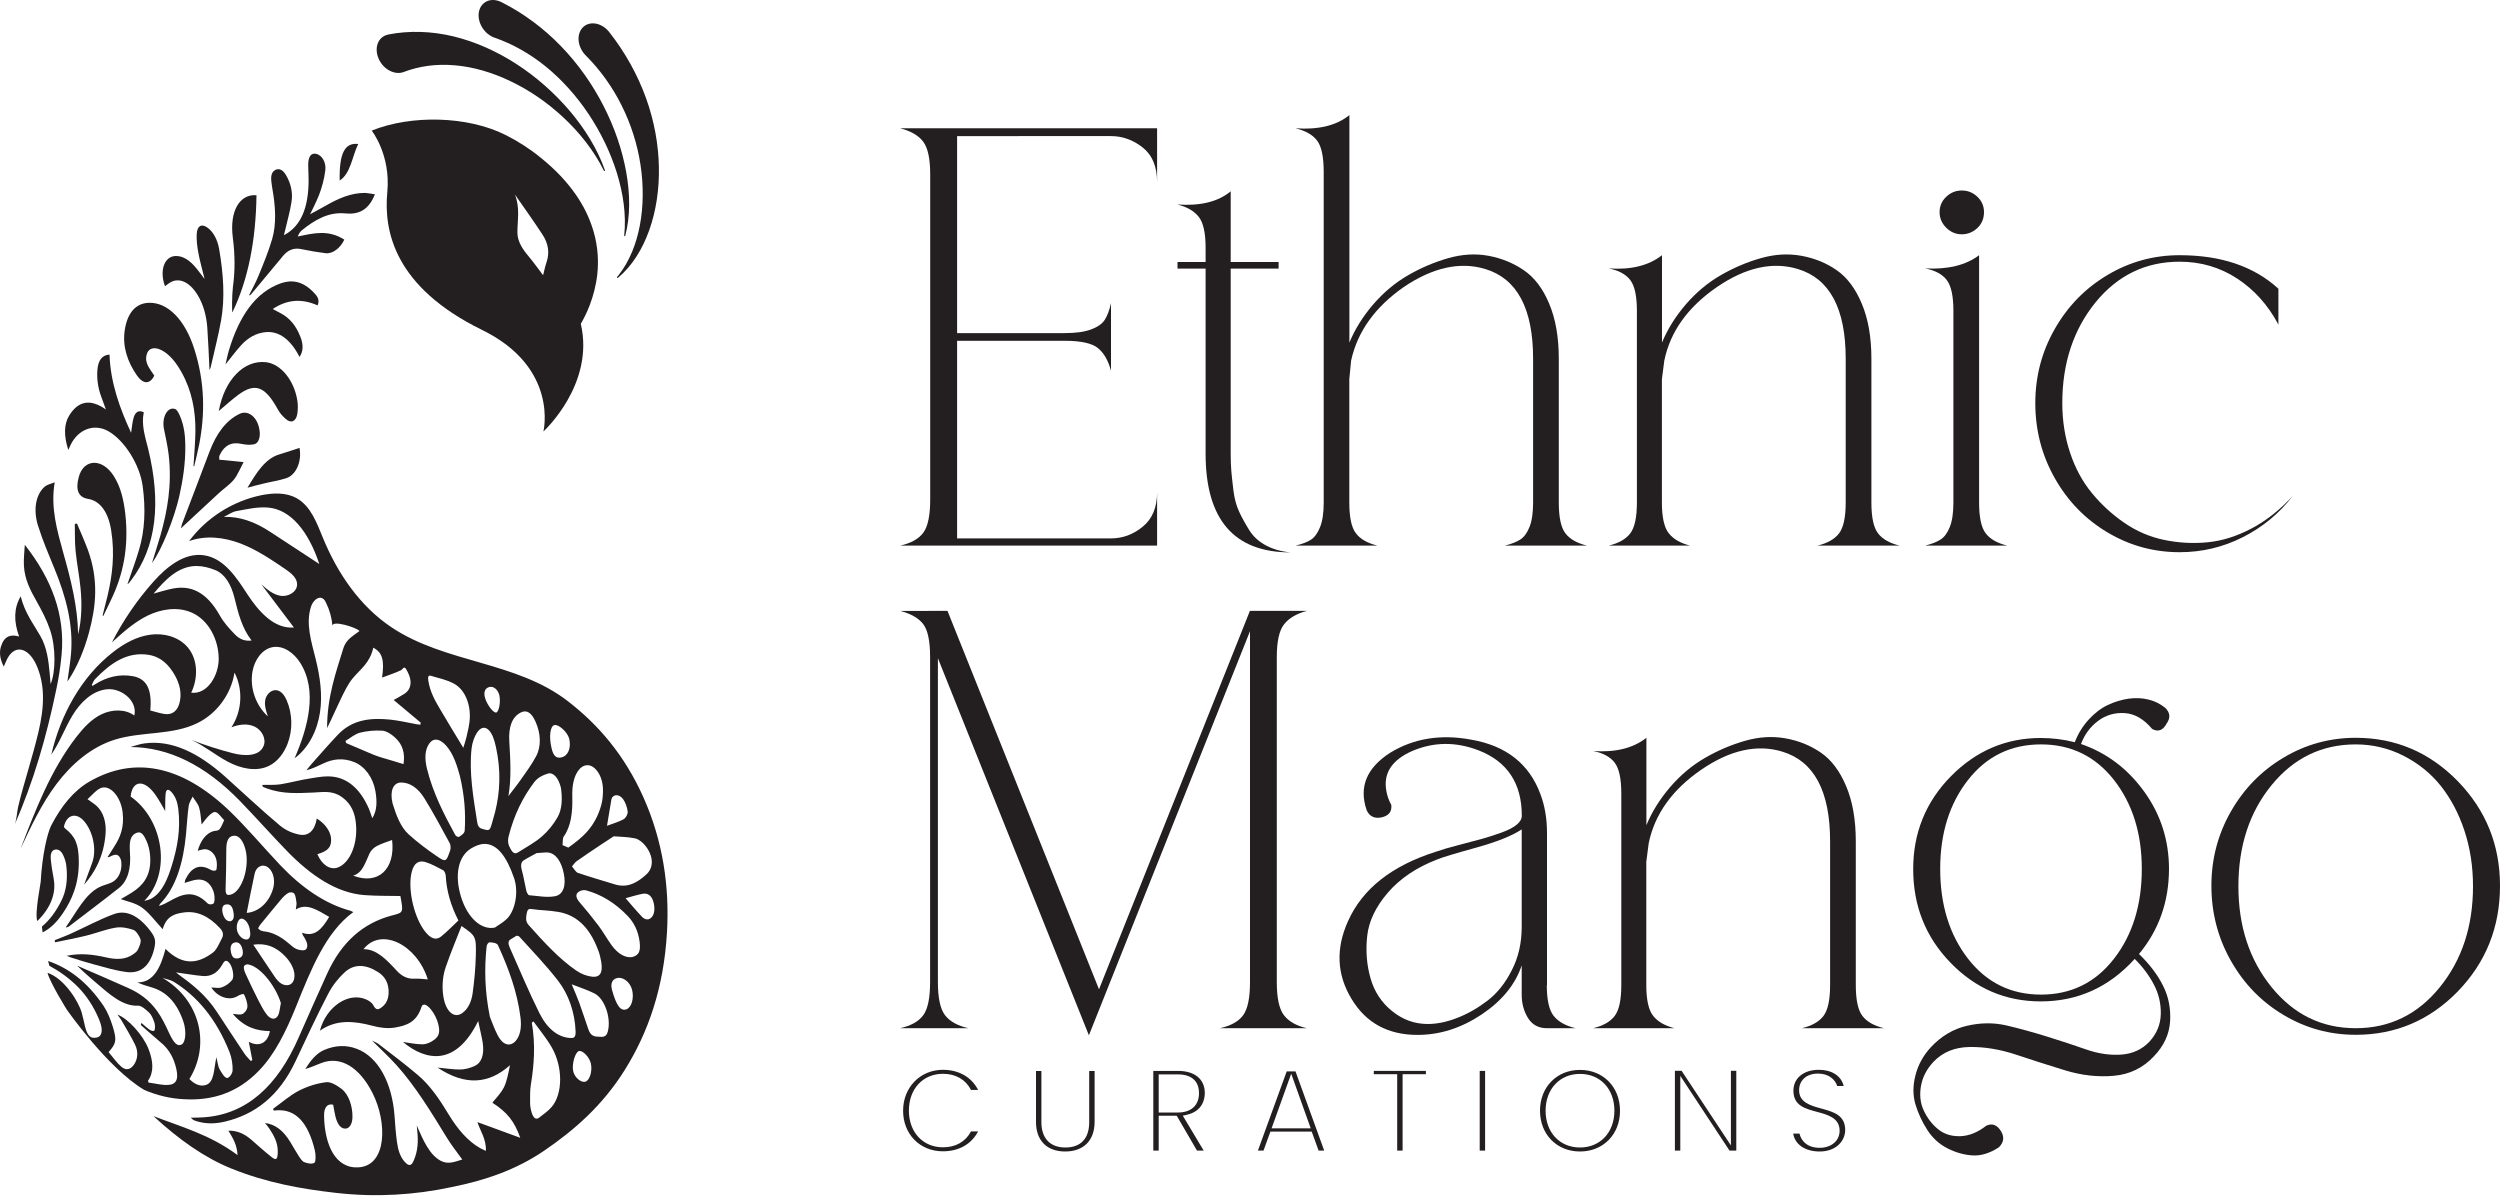 <svg xml:space="preserve" style="enable-background:new 0 0 250 119.57;" viewBox="0 0 250 119.57" y="0px" x="0px" xmlns:xlink="http://www.w3.org/1999/xlink" xmlns="http://www.w3.org/2000/svg" id="Layer_1" version="1.1">
<style type="text/css">
	.st0{fill:#FFFFFF;}
	.st1{fill:#231F20;}
	.st2{fill:url(#SVGID_1_);}
	.st3{opacity:0.4;}
	.st4{fill:url(#SVGID_4_);}
	.st5{fill:url(#SVGID_7_);}
	.st6{fill:url(#SVGID_8_);}
	.st7{fill:url(#SVGID_9_);}
	.st8{fill:url(#SVGID_10_);}
	.st9{fill:url(#SVGID_11_);}
	.st10{fill:url(#SVGID_12_);}
	.st11{fill:url(#SVGID_13_);}
	.st12{fill:url(#SVGID_14_);}
	.st13{fill:url(#SVGID_15_);}
	.st14{fill:url(#SVGID_16_);}
	.st15{fill:url(#SVGID_17_);}
	.st16{fill:url(#SVGID_18_);}
	.st17{fill:url(#SVGID_19_);}
	.st18{fill:url(#SVGID_20_);}
	.st19{fill:url(#SVGID_21_);}
	.st20{fill:url(#SVGID_22_);}
	.st21{fill:url(#SVGID_23_);}
	.st22{fill:url(#SVGID_24_);}
	.st23{fill:url(#SVGID_25_);}
	.st24{fill:url(#SVGID_26_);}
	.st25{fill:url(#SVGID_27_);}
	.st26{fill:url(#SVGID_28_);}
	.st27{fill:url(#SVGID_29_);}
	.st28{fill:url(#SVGID_30_);}
	.st29{fill:url(#SVGID_31_);}
	.st30{fill:url(#SVGID_32_);}
	.st31{fill:url(#SVGID_33_);}
	.st32{fill:url(#SVGID_34_);}
	.st33{fill:url(#SVGID_35_);}
	.st34{fill:url(#SVGID_36_);}
	.st35{fill:url(#SVGID_37_);}
	.st36{fill:url(#SVGID_38_);}
	.st37{fill:url(#SVGID_39_);}
	.st38{fill:url(#SVGID_40_);}
	.st39{fill:url(#SVGID_41_);}
	.st40{fill:url(#SVGID_42_);}
	.st41{fill:url(#SVGID_43_);}
	.st42{fill:url(#SVGID_44_);}
	.st43{fill:url(#SVGID_45_);}
	.st44{fill:url(#SVGID_46_);}
	.st45{fill:url(#SVGID_47_);}
	.st46{fill:url(#SVGID_48_);}
	.st47{fill:url(#SVGID_49_);}
	.st48{fill:url(#SVGID_50_);}
	.st49{fill:url(#SVGID_51_);}
	.st50{fill:url(#SVGID_52_);}
	.st51{fill:url(#SVGID_53_);}
	.st52{fill:url(#SVGID_54_);}
	.st53{fill:url(#SVGID_55_);}
	.st54{fill:url(#SVGID_56_);}
	.st55{fill:url(#SVGID_57_);}
	.st56{fill:url(#SVGID_58_);}
	.st57{fill:url(#SVGID_59_);}
	.st58{fill:url(#SVGID_60_);}
	.st59{fill:url(#SVGID_61_);}
	.st60{fill:url(#SVGID_62_);}
	.st61{fill:url(#SVGID_63_);}
	.st62{fill:url(#SVGID_64_);}
	.st63{fill:url(#SVGID_65_);}
	.st64{fill:url(#SVGID_66_);}
	.st65{fill:url(#SVGID_67_);}
	.st66{fill:url(#SVGID_68_);}
	.st67{fill:url(#SVGID_69_);}
	.st68{fill:url(#SVGID_70_);}
	.st69{fill:url(#SVGID_71_);}
	.st70{fill:url(#SVGID_72_);}
	.st71{fill:url(#SVGID_73_);}
	.st72{fill:url(#SVGID_74_);}
	.st73{fill:url(#SVGID_75_);}
	.st74{fill:url(#SVGID_76_);}
	.st75{fill:url(#SVGID_77_);}
	.st76{fill:url(#SVGID_78_);}
	.st77{fill:url(#SVGID_79_);}
	.st78{fill:url(#SVGID_80_);}
	.st79{fill:url(#SVGID_81_);}
	.st80{fill:url(#SVGID_82_);}
	.st81{fill:url(#SVGID_83_);}
	.st82{fill:url(#SVGID_84_);}
	.st83{fill:url(#SVGID_85_);}
	.st84{fill:url(#SVGID_86_);}
	.st85{fill:url(#SVGID_87_);}
	.st86{fill:url(#SVGID_88_);}
	.st87{fill:url(#SVGID_89_);}
	.st88{fill:url(#SVGID_92_);}
	.st89{fill:url(#SVGID_95_);}
	.st90{fill:url(#SVGID_96_);}
	.st91{fill:url(#SVGID_97_);}
	.st92{fill:url(#SVGID_98_);}
	.st93{fill:url(#SVGID_99_);}
	.st94{fill:url(#SVGID_100_);}
	.st95{fill:url(#SVGID_101_);}
	.st96{fill:url(#SVGID_102_);}
	.st97{fill:url(#SVGID_103_);}
	.st98{fill:url(#SVGID_104_);}
	.st99{fill:url(#SVGID_105_);}
	.st100{fill:url(#SVGID_106_);}
	.st101{fill:url(#SVGID_107_);}
	.st102{fill:url(#SVGID_108_);}
	.st103{fill:url(#SVGID_109_);}
	.st104{fill:url(#SVGID_110_);}
	.st105{fill:url(#SVGID_111_);}
	.st106{fill:url(#SVGID_112_);}
	.st107{fill:url(#SVGID_113_);}
	.st108{fill:url(#SVGID_114_);}
	.st109{fill:url(#SVGID_115_);}
	.st110{fill:url(#SVGID_116_);}
	.st111{fill:url(#SVGID_117_);}
	.st112{fill:url(#SVGID_118_);}
	.st113{fill:url(#SVGID_119_);}
	.st114{fill:url(#SVGID_120_);}
	.st115{fill:url(#SVGID_121_);}
	.st116{fill:url(#SVGID_122_);}
	.st117{fill:url(#SVGID_123_);}
	.st118{fill:url(#SVGID_124_);}
	.st119{fill:url(#SVGID_125_);}
	.st120{fill:url(#SVGID_126_);}
	.st121{fill:url(#SVGID_127_);}
	.st122{fill:url(#SVGID_128_);}
	.st123{fill:url(#SVGID_129_);}
	.st124{fill:url(#SVGID_130_);}
	.st125{fill:url(#SVGID_131_);}
	.st126{fill:url(#SVGID_132_);}
	.st127{fill:url(#SVGID_133_);}
	.st128{fill:url(#SVGID_134_);}
	.st129{fill:url(#SVGID_135_);}
	.st130{fill:url(#SVGID_136_);}
	.st131{fill:url(#SVGID_137_);}
	.st132{fill:url(#SVGID_138_);}
	.st133{fill:url(#SVGID_139_);}
	.st134{fill:url(#SVGID_140_);}
	.st135{fill:url(#SVGID_141_);}
	.st136{fill:url(#SVGID_142_);}
	.st137{fill:url(#SVGID_143_);}
	.st138{fill:url(#SVGID_144_);}
	.st139{fill:url(#SVGID_145_);}
	.st140{fill:url(#SVGID_146_);}
	.st141{fill:url(#SVGID_147_);}
	.st142{fill:url(#SVGID_148_);}
	.st143{fill:url(#SVGID_149_);}
	.st144{fill:url(#SVGID_150_);}
	.st145{fill:url(#SVGID_151_);}
	.st146{fill:url(#SVGID_152_);}
	.st147{fill:url(#SVGID_153_);}
	.st148{fill:url(#SVGID_154_);}
	.st149{fill:url(#SVGID_155_);}
	.st150{fill:url(#SVGID_156_);}
	.st151{fill:url(#SVGID_157_);}
	.st152{fill:url(#SVGID_158_);}
	.st153{fill:url(#SVGID_159_);}
	.st154{fill:url(#SVGID_160_);}
	.st155{fill:url(#SVGID_161_);}
	.st156{fill:url(#SVGID_162_);}
	.st157{fill:url(#SVGID_163_);}
	.st158{fill:url(#SVGID_164_);}
	.st159{fill:url(#SVGID_165_);}
	.st160{fill:url(#SVGID_166_);}
	.st161{fill:url(#SVGID_167_);}
	.st162{fill:url(#SVGID_168_);}
	.st163{fill:url(#SVGID_169_);}
	.st164{fill:url(#SVGID_170_);}
	.st165{fill:url(#SVGID_171_);}
	.st166{fill:url(#SVGID_172_);}
	.st167{fill:url(#SVGID_173_);}
	.st168{fill:url(#SVGID_174_);}
	.st169{fill:url(#SVGID_175_);}
	.st170{fill:url(#SVGID_176_);}
</style>
<g>
	<g>
		<g>
			<path d="M19.35,46.6c0.07-1.14,0.17-2.27,0.19-3.43c0.03-2.06-0.35-4.07-1.36-5.9c-0.56-1.01-1.21-1.83-2.02-2.25
				c-0.2-0.1-0.42-0.18-0.62-0.19c-0.42-0.03-0.78,0.14-0.9,0.74c-0.12,0.58,0.16,1.06,0.46,1.51c0.11,0.17,0.22,0.32,0.33,0.48
				c-0.44,0.89-1.12,0.89-1.76-0.05c-0.9-1.31-1.44-2.82-1.2-4.47c0.27-1.83,1.16-2.72,2.42-2.76c1.91-0.06,3.63,1.74,4.54,4.62
				c1.07,3.36,1.08,6.51,0.49,9.54c-0.15,0.75-0.33,1.46-0.5,2.19C19.39,46.61,19.37,46.61,19.35,46.6z" class="st1"></path>
			<path d="M14.38,41.23c-0.26,1.23,0.12,2.41,0.42,3.59c1.35,5.47,0.83,9.88-1.66,13.17c-0.12,0.16-0.24,0.33-0.4,0.44
				c0.39-1.15,0.82-2.28,1.17-3.47c0.57-1.91,0.67-4.04,0.36-6.33c-0.28-2.14-1.79-4.55-3.4-5.49c-1.41-0.82-3.02-0.25-3.8,1.33
				C7.01,44.62,6.94,44.78,6.83,45c-0.45-1.39-0.45-2.56,0.08-3.43c0.91-1.49,2.13-1.72,3.68-0.62c-0.18-0.5-0.32-0.9-0.47-1.29
				c-0.33-0.89-0.45-1.79-0.38-2.69c0.08-0.95,0.48-1.47,1.21-1.51c0.1,2.83,1.03,5.38,2.16,7.82c0.08-0.51,0.12-1.08,0.26-1.54
				C13.53,41.23,13.85,40.96,14.38,41.23z" class="st1"></path>
			<path d="M1.46,82.46c0.21-0.48,0.23-1.23,0.35-1.76c0.15-0.63,0.31-1.26,0.49-1.89c0.35-1.26,0.73-2.5,1.07-3.76
				c0.66-2.42,1.32-4.98,0.65-7.48c-0.07-0.25-0.15-0.49-0.24-0.73c-0.77-2.03-2.21-2.51-3.03-1.01c-0.13,0.25-0.24,0.53-0.37,0.83
				c-0.36-0.68-0.48-1.36-0.29-1.99c0.32-1.05,0.96-1.27,1.82-1.02c-0.55-1.53-0.53-2.84,0.16-4.02c0.4,1.64,1.25,2.72,1.96,3.96
				c0.66,1.14,0.82,2.45,0.94,3.76c0.03,0.33,0.05,0.66,0.09,1.05C5.57,67.25,5.6,64.73,5.01,63c-0.34-1.01-0.84-1.96-1.34-2.85
				c-0.63-1.11-1.21-2.22-1.28-3.6c-0.04-0.7,0.06-1.37,0.09-2.07c2.71,3.45,4.04,7.03,3.68,10.98c-0.11,1.24-0.31,2.46-0.56,3.62
				C4.65,73.63,3.35,78.2,1.46,82.46z" class="st1"></path>
			<path d="M5.47,48.23c-0.43,2.52,0.24,4.82,0.88,7.13c0.75,2.66,1.42,5.32,1.46,8.07c0.36-1.44,0.4-3.02,0.24-4.65
				c-0.12-1.22-0.37-2.45-0.49-3.67C7.47,54.2,7.5,53.3,7.48,52.39c0.07-0.01,0.15-0.02,0.22-0.03c0.36,0.86,0.74,1.7,1.07,2.58
				c1.12,3.03,0.83,5.72,0.14,8.27c-0.48,1.78-1.15,3.38-2.02,4.73c-0.03,0.05-0.07,0.1-0.15,0.2c0.13-0.97,0.28-1.83,0.36-2.73
				c0.25-2.93-0.5-5.73-1.63-8.49c-0.59-1.43-1.2-2.87-1.67-4.36c-0.51-1.63-0.2-3.15,0.68-3.9C4.73,48.45,5.05,48.4,5.47,48.23z" class="st1"></path>
			<path d="M20.95,37.01c-0.07-1.42-0.12-2.83-0.22-4.25c-0.09-1.18-0.38-2.3-0.98-3.28c-0.86-1.38-1.98-1.81-2.9-1.12
				c-0.12,0.09-0.23,0.17-0.35,0.26c-0.58-1.57-0.06-3,1.07-3.02c0.77-0.02,1.46,0.48,2.1,1.27c0.23,0.28,0.44,0.58,0.79,1.03
				c-0.25-1.01-0.48-1.82-0.63-2.64c-0.11-0.61-0.19-1.26-0.16-1.84c0.04-0.83,0.47-1.07,1.03-0.69c0.65,0.44,1.06,1.27,1.22,2.2
				c0.42,2.45,0.59,4.87,0.19,7.11c-0.29,1.6-0.69,3.12-1.04,4.68C21.04,36.83,20.99,36.93,20.95,37.01z" class="st1"></path>
			<path d="M21.93,45.97c0.76,0.07,1.51,0.15,2.43,0.24c-0.36,0.67-0.61,1.31-0.97,1.75c-0.44,0.53-0.99,0.88-1.48,1.33
				c-1.2,1.1-2.39,2.22-3.59,3.33c-0.05,0.04-0.09,0.09-0.23,0.22c0.07-0.26,0.08-0.37,0.12-0.47c0.91-2.39,1.83-4.78,2.73-7.18
				c0.69-1.83,1.66-3.16,3.03-3.81c0.79-0.37,1.64,0.22,1.92,1.33c0.22,0.84,0.04,1.6-0.49,1.72c-0.41,0.09-0.86,0.04-1.3-0.05
				c-0.91-0.19-1.63,0.1-2.12,1.11c-0.02,0.05-0.05,0.11-0.06,0.17C21.92,45.68,21.93,45.73,21.93,45.97z" class="st1"></path>
			<path d="M10.26,61.54c0.16-0.65,0.33-1.29,0.49-1.94c0.48-2.03,0.75-4.15,0.37-6.55c-0.29-1.84-1.1-2.96-2.31-3.16
				C7.84,49.73,7.53,49,7.87,47.72c0.49-1.85,2.33-1.93,3.48-0.16c0.73,1.12,1.02,2.45,1.18,3.82c0.38,3.4-0.25,6.16-1.41,8.57
				c-0.27,0.55-0.53,1.1-0.79,1.65C10.31,61.58,10.28,61.56,10.26,61.54z" class="st1"></path>
			<path d="M5.47,94.02c0.57-0.23,1.15-0.44,1.71-0.7c1.41-0.64,2.8-1.4,4.24-1.92c1.22-0.44,2.46,0.18,3.59,1.66
				c0.5,0.65,0.6,0.99,0.42,1.78c-0.44,1.87-1.46,2.54-2.8,2.36c-1.07-0.14-2.16-0.47-3.24-0.76c-0.76-0.2-1.53-0.45-2.29-0.69
				c-0.1-0.03-0.2-0.08-0.43-0.17c1.36-0.29,2.64-0.14,3.94,0.16c0.97,0.22,1.9,0.26,2.72-0.32c0.17-0.12,0.36-0.25,0.46-0.46
				c0.14-0.3,0.35-0.75,0.26-1.02c-0.12-0.39-0.47-0.88-0.73-0.96c-0.59-0.2-1.22-0.31-1.78-0.21c-1,0.17-1.95,0.56-2.94,0.8
				c-1.02,0.25-2.06,0.44-3.09,0.66C5.5,94.16,5.49,94.09,5.47,94.02z" class="st1"></path>
			<path d="M15.2,56.3c0.28-0.93,0.58-1.84,0.85-2.78c0.69-2.45,1.16-5.03,0.82-8.02c-0.1-0.86-0.29-1.72-0.47-2.58
				c-0.25-1.17,0.35-2.31,1.13-2.01c0.16,0.06,0.35,0.41,0.46,0.67c0.4,0.93,0.53,1.91,0.54,2.89c0.03,1.85-0.24,3.52-0.6,5.15
				C17.45,51.75,16.18,54.99,15.2,56.3z" class="st1"></path>
			<path d="M23.29,28.72c0.22-1.59,0.22-3.23-0.01-4.97c-0.34-2.64,0.68-4.36,2.37-4.23c-0.06,4.44-0.81,8.4-2.41,11.72
				C23.19,31.2,23.19,29.51,23.29,28.72z" class="st1"></path>
			<path d="M59.37,23.19c-0.02-0.09-0.05-0.18-0.08-0.26c-0.69-2.25-2.22-4.75-5.23-7.17
				c-1.12-0.91-2.31-1.67-3.54-2.28c-3.79-1.89-9.4-2.01-13.35-0.42c0,0,1.92,2.41,1.56,6.15c-0.37,3.89,0.71,9.49,9.47,13.78
				c7.72,3.78,6.14,10.16,6.14,10.16s5.16-4.7,3.74-10.77c0.48-0.81,1.39-2.61,1.65-4.95C59.86,26.22,59.82,24.77,59.37,23.19z
				 M54.66,26.2c-0.16,0.47-0.26,0.98-0.35,1.32c-0.43-0.56-0.91-1.24-1.45-1.89c-0.63-0.74-1.12-1.51-1.12-2.38
				c0-1.26,0.28-2.46-0.25-3.8c0.94,1.35,1.87,2.65,2.74,3.98C54.85,24.35,54.97,25.29,54.66,26.2z" class="st1"></path>
			<path d="M61.79,27.79c-0.02,0.02-0.05,0.01-0.08-0.02c-0.02-0.02-0.02-0.06,0-0.07c0.06-0.07,0.11-0.13,0.16-0.2
				c1.1-1.4,1.77-3.14,2.12-4.98c0.36-1.93,0.37-3.99,0.06-6.04c-0.31-2.04-0.95-4.07-1.89-5.94c-0.93-1.87-2.16-3.57-3.58-4.99
				c-0.8-0.8-0.96-2.02-0.37-2.73c0.6-0.71,1.72-0.63,2.52,0.17c0.07,0.07,0.13,0.14,0.19,0.21l0.02,0.03
				c1.59,2.02,2.84,4.29,3.67,6.6c0.83,2.31,1.24,4.65,1.28,6.89c0.04,2.23-0.28,4.37-0.96,6.28c-0.67,1.89-1.7,3.58-3.12,4.77
				C61.81,27.78,61.8,27.78,61.79,27.79z" class="st1"></path>
			<path d="M62.46,23.62c-0.03-0.01-0.04-0.04-0.04-0.07c0.22-2.05-0.1-4.21-0.74-6.28c-0.65-2.08-1.63-4.08-2.84-5.89
				c-1.21-1.81-2.67-3.43-4.27-4.73c-1.6-1.3-3.35-2.27-5.11-2.88c-0.99-0.34-1.7-1.43-1.59-2.45c0.12-1.01,1.01-1.56,2-1.22
				c0.09,0.03,0.17,0.06,0.25,0.1l0.03,0.02c2.18,1.09,4.21,2.6,5.94,4.39c1.73,1.79,3.17,3.84,4.26,5.98
				c1.1,2.14,1.87,4.39,2.27,6.62c0.4,2.22,0.42,4.44-0.1,6.38C62.52,23.62,62.49,23.63,62.46,23.62z" class="st1"></path>
			<path d="M60.46,17.11c-0.03,0-0.05-0.01-0.07-0.04l0,0c-1.01-2.04-2.46-3.84-4.07-5.34C54.7,10.22,52.9,9,51.05,8.12
				c-1.85-0.89-3.76-1.44-5.58-1.59c-1.83-0.16-3.56,0.08-5.1,0.67c-0.86,0.33-1.97-0.22-2.46-1.23c-0.5-1.02-0.2-2.11,0.66-2.44
				c0.07-0.03,0.15-0.05,0.23-0.07l0.03-0.01c2.09-0.41,4.33-0.34,6.52,0.19c2.19,0.53,4.32,1.49,6.29,2.76
				c1.96,1.27,3.76,2.85,5.3,4.65c1.53,1.8,2.81,3.85,3.56,5.99C60.5,17.07,60.49,17.1,60.46,17.11z" class="st1"></path>
			<path d="M54.43,115.06c3.01-2.06,5.82-4.5,8.05-8.07c2.34-3.74,3.9-8.2,4.22-13.78c0.26-4.56-0.41-9.09-2.34-13.44
				c-1.93-4.33-4.58-7.34-7.57-9.65c-5.17-4-12.23-3.79-17.61-7.37c-3.19-2.12-5.44-5.43-6.89-8.97c-0.61-1.48-1.2-3.14-2.59-3.94
				c-1.06-0.61-2.37-0.56-3.57-0.32c-2.86,0.59-5.48,2.25-7.22,4.59c1.64-0.6,3.48-0.39,5.12,0.23c1.63,0.62,3.09,1.61,4.53,2.59
				c0.55,0.38,1.17,0.87,1.15,1.53c-0.02,0.76-0.92,1.24-1.66,1.12s-1.36-0.65-1.92-1.15c1.09,1.44,2.18,2.88,3.26,4.32
				c-2,0.16-3.55-1.64-4.65-3.32c-1.09-1.68-2.34-3.6-4.32-3.9c-1.97-0.3-3.75,1.15-5.07,2.63c-1.64,1.84-3.04,3.89-4.16,6.08
				c1.11-1.01,2.24-2.03,3.59-2.69c1.35-0.65,2.97-0.9,4.35-0.31c1.75,0.75,2.74,2.75,2.74,4.66c-0.01,1.64-1.12,3.57-2.75,3.37
				c0.7-1.45,0.69-3.32-0.35-4.54c-0.89-1.05-2.38-1.45-3.75-1.26s-2.61,0.88-3.69,1.72C8.1,67.7,6.05,71.5,5.13,75.46
				c0.85-1.22,1.35-2.65,2.12-3.92c0.77-1.27,1.94-2.45,3.42-2.61c1.48-0.16,3.11,1.18,2.76,2.62c-0.92-0.67-2.23-0.62-3.26-0.13
				c-1.03,0.49-1.83,1.37-2.53,2.27c-2.56,3.31-4.09,7.29-5.59,11.2c1.05-2.25,2.11-4.51,3.6-6.49c1.49-1.98,3.46-3.69,5.82-4.43
				c2.71-0.85,5.77-0.41,8.31-1.68c1.93-0.96,3.34-2.9,3.67-5.03c0.88,1.7,0.75,3.88-0.31,5.47c0.74-0.29,1.6-0.41,2.32-0.07
				c0.72,0.34,1.21,1.23,0.89,1.96c-0.45,1.06-1.96,0.99-3.07,0.7c-1.4-0.36-2.77-0.8-4.12-1.32c1.29,0.59,2.39,1.52,3.64,2.18
				s2.79,1.03,4.07,0.42c0.9-0.43,1.53-1.3,1.89-2.23c0.53-1.39,0.49-2.98-0.09-4.34c-0.2-0.46-0.53-0.95-1.03-1.01
				c-0.55-0.06-1.03,0.46-1.12,1s0.09,1.1,0.27,1.62c-1.22-1.11-1.83-2.86-1.54-4.49c0.19-1.11,0.93-2.25,2.04-2.44
				c1.08-0.18,2.11,0.61,2.7,1.52c1.82,2.81,0.8,6.53-0.53,9.6c1.44-1.07,2.27-2.81,2.54-4.59s0-3.59-0.43-5.33
				c-0.43-1.74-1.03-3.57-0.46-5.27c0.17-0.51,0.68-1.06,1.15-0.8c0.16,0.09,0.26,0.26,0.34,0.43c0.36,0.72,0.58,1.51,0.65,2.32
				c-0.05-0.62,2.46,0.18,2.7,0.51c-0.67,0.52-1.33,0.83-1.61,1.72c-0.77,2.48-1.63,4.91-1.63,7.99c0.47-0.93,0.89-1.93,1.35-2.87
				c0.36-0.74,0.72-1.51,1.19-2.08c0.77-0.94,1.74-1.54,2.08-3.09c0.9,0.47,1.13,1.23,0.88,2.99c0.69-0.26,1.29-0.46,1.88-0.73
				c0.18-0.08,0.31-0.5,0.54-0.09c0.19,0.33,0.39,0.76,0.42,1.13c0.06,0.68-0.24,1.07-0.61,1.31c-0.35,0.23-0.72,0.42-1.07,0.62
				c0.92,0.77,1.81,1.52,2.7,2.26c-0.01,0.07-0.02,0.14-0.03,0.21c-0.13-0.02-0.27-0.03-0.4-0.05c-0.87-0.16-1.75-0.37-2.62-0.46
				c-1.91-0.19-3.74-0.04-5.21,1.49c-0.89,0.94-1.75,1.93-2.62,2.91c-0.19,0.21-0.37,0.45-0.55,0.67c0.6-0.16,1.16-0.43,1.71-0.69
				c0.96-0.46,1.98-0.57,3.08-0.13c1.04,0.41,1.88,1.55,2.11,2.89c0.18,1.02,0.17,1.98-0.31,2.72c-0.13-0.37-0.22-0.67-0.34-0.95
				c-0.88-2.02-2.11-2.98-3.5-3.19c-0.8-0.12-1.59,0.04-2.36,0.16c-1,0.15-1.99,0.43-2.99,0.59c-0.58,0.09-1.2,0.04-1.83,0.06
				c0.06,0.12,0.08,0.19,0.1,0.2c0.13,0.06,0.25,0.11,0.38,0.15c1.62,0.6,3.16,0.47,4.72,0.41c0.9-0.04,1.79-0.22,2.73,0.42
				c0.72,0.49,1.26,1.24,1.42,2.4c0.31,2.12-0.5,4.21-1.78,4.68c-0.76,0.28-1.59-0.26-2.04-1.33c1.08-0.33,1.41-0.71,1.37-1.54
				c-0.04-0.72-0.58-1.51-1.43-2.03c-0.21,1.26-0.86,1.78-1.73,1.61c-0.65-0.12-1.36-0.41-1.97-0.92c-1.85-1.55-3.66-3.26-5.48-4.89
				c-2.63-2.34-5.3-3.69-8.06-3.31c-0.48,0.06-0.93,0.24-1.4,0.36c3.83,0.02,7.49,1.82,10.98,5.42c1.56,1.61,3.09,3.34,4.65,4.95
				c2.46,2.54,5.04,4.24,7.8,4.44c1.2,0.09,2.38,0.07,3.57,0.09c0.3,1.64,0.3,1.64-0.7,1.91c-0.09,0.02-0.18,0.05-0.27,0.07
				c-2.69,0.75-4.89,2.53-6.37,5.82c-0.94,2.09-1.89,4.18-2.81,6.3c-2.14,4.93-5.25,7.73-9.5,8.03c-0.43,0.03-0.87,0.03-1.31,0.04
				c0.18,0.2,0.35,0.28,0.52,0.33c1.02,0.33,1.99,0.28,2.94,0.05c2.95-0.71,5.38-2.53,7.03-6.06c1.06-2.26,2.11-4.52,3.24-6.69
				c0.45-0.87,1.04-1.6,1.67-2.18c0.95-0.86,2.1-0.79,3.3-0.03c0.55,0.34,1.02,0.88,1.08,1.81c0.06,0.93-0.29,1.47-0.79,1.8
				c-0.24,0.16-0.47,0.24-0.74-0.28c-0.15-0.28-0.46-0.46-0.7-0.57c-1.75-0.79-4,0.69-4.64,3.12c1.62-1.14,3.38-0.99,5.23-0.5
				c0.77,0.21,1.57,0.31,2.3,0.18c1.07-0.19,2.15-0.49,2.64-2.09c0.04-0.13,0.18-0.21,0.29-0.2c0.44,0.04,1.13,1.02,1.36,1.88
				c0.21,0.8,0.14,1.25-0.39,1.64c-0.34,0.25-0.74,0.44-1.15,0.45c-0.64,0.01-1.31-0.15-1.97-0.23c2.29,1.9,5.28,2.47,7.52-2.1
				c0.17,0.82,0.34,1.49,0.45,2.15c0.19,1.25-0.13,2.06-0.85,2.37c-0.44,0.19-0.91,0.32-1.39,0.33c-0.71,0.01-1.44-0.12-2.27-0.19
				c2.77,1.84,5.12,1.65,7.24-0.24c-0.17,0.82-0.31,1.62-0.61,2.22c-0.31,0.61-0.76,1.03-1.15,1.53c1.49,0.96,2.2,1.86,2.79,3.51
				c-1.41-0.52-2.85-1.05-4.28-1.57c0.25,0.85,0.9,1.7,0.84,2.88c-0.22-0.11-0.39-0.18-0.56-0.27c-1.22-0.69-2.25-1.87-3.15-3.36
				c-0.91-1.52-1.89-2.94-3.06-3.93c-1.3-1.11-2.63-2.1-3.96-3.13c-0.2-0.15-0.42-0.22-0.65-0.34c0.84,0.84,1.66,1.59,2.44,2.45
				c1.88,2.09,3.46,4.68,5.04,7.26c0.46,0.76,1,1.42,1.54,2.18c-0.72,0.21-1.39,0.53-2.15,0.13c-1.1-0.58-1.73-1.98-2.4-3.53
				c0.04,0.45,0.07,0.74,0.09,1.02c0.06,1.02-0.1,1.88-0.46,2.62c-0.18,0.37-0.41,0.41-0.73,0.1c-0.55-0.52-0.77-1.29-0.88-2.09
				c-0.12-0.86-0.18-1.73-0.24-2.59c-0.25-3.37-1.65-5.91-3.75-6.72c-1.16-0.45-2.25-0.33-3.28,0.1c-0.78,0.33-1.37,1.06-1.9,1.91
				c0.56-0.16,1.09-0.4,1.63-0.61c1.91-0.72,3.79,0.43,5.1,3.02c1.48,2.93,1.44,7.21-1.36,7.42c-2.37,0.18-3.44-2.29-3.49-5.13
				c-0.02-0.89,0.35-1.27,0.91-1.13c0.08,0.42,0.14,0.85,0.25,1.27c0.18,0.64,0.47,1.11,0.94,1.12c0.43,0.02,0.73-0.46,0.74-1.15
				c0.02-1.1-0.38-2.28-1.1-2.83c-0.49-0.37-1.08-0.72-1.54-0.66c-0.94,0.12-1.86,0.41-2.72,0.85c-0.91,0.47-1.72,1.2-2.58,1.81
				c0.02,0.06,0.04,0.12,0.07,0.18c0.1-0.01,0.2-0.02,0.3-0.03c1.89-0.13,3.14,1.22,3.81,4.02c0.1,0.4,0.1,1.13-0.04,1.22
				c-0.27,0.17-0.68,0.07-1.03-0.06c-0.2-0.07-0.4-0.39-0.57-0.65c-0.28-0.43-0.54-0.9-0.81-1.35c-0.7-1.15-1.51-1.79-2.54-1.91
				c0.2,0.25,0.34,0.4,0.45,0.58c0.44,0.67,0.84,1.37,0.83,2.29c-0.01,0.77-0.14,0.92-0.64,0.52c-0.68-0.54-1.35-1.15-2.02-1.73
				c-0.73-0.63-1.48-0.92-2.28-0.89c0.44,0.72,0.86,1.38,0.92,2.44c-2.79-2.07-5.61-2.81-8.41-3.9c2.51,2.32,5.11,4.17,7.83,5.26
				c3.5,1.41,6.98,2.03,10.45,2.42c3.96,0.45,7.81,0.22,11.57-0.59C48.44,118.05,51.56,117.02,54.43,115.06z M27.01,53.18
				c-1.53-1.01-3.05-1.54-4.62-1.49c0.41-0.2,0.81-0.5,1.25-0.58c1.06-0.19,2.12-0.45,3.21-0.35c2.19,0.2,3.98,2.32,5.08,5.64
				C30.34,55.36,28.68,54.27,27.01,53.18z M16.45,71.4c-0.46-0.07-0.93-0.23-1.42-0.35c0.19-2.11-0.36-3.18-1.74-3.43
				c-1.38-0.25-2.64,0.09-3.8,0.82c-0.08,0.05-0.16,0.1-0.24,0.15c-0.02-0.03-0.05-0.06-0.07-0.09c0.1-0.2,0.18-0.44,0.32-0.58
				c1.53-1.59,3.2-2.77,5.34-2.44c0.86,0.13,1.7,0.59,2.4,1.65c0.58,0.87,0.96,1.88,0.76,2.94C17.81,71.11,17.22,71.51,16.45,71.4z
				 M23.48,63.43c-0.52-0.54-1.07-1.13-1.48-1.85c-1.38-2.47-2.97-3.05-4.69-2.73c-0.69,0.13-1.35,0.35-1.95,0.51
				c1.17-1.4,2.47-2.75,4.28-2.76c0.63,0,1.3,0.16,1.94,0.43c0.91,0.39,1.53,1.41,1.86,2.73c0.38,1.53,0.74,3.03,1.72,4.29
				C24.51,64.14,23.97,63.94,23.48,63.43z M59.09,106.36c0.17,0.78-0.14,1.73-0.59,1.82c-0.44,0.08-1.05-0.46-1.18-1.06
				c-0.16-0.7,0.21-1.95,0.59-2.02C58.3,105.04,58.95,105.73,59.09,106.36z M63.2,98.95c0.23,0.85-0.04,1.8-0.56,1.98
				c-0.58,0.21-1-0.36-1.44-1.94c-0.16-0.6,0-1.03,0.45-1.17C62.25,97.63,62.99,98.17,63.2,98.95z M59.42,99.33
				c1.05,0.51,1.72,2.47,1.36,3.83c-0.16,0.62-0.58,0.53-0.94,0.51c-0.34-0.01-0.75-0.03-0.99-0.7c-0.31-0.89-0.6-1.79-0.92-2.68
				c-0.21-0.58-0.46-1.14-0.76-1.86C57.99,98.75,58.71,98.98,59.42,99.33z M57.12,103.8c-1.25-0.02-2.37-0.87-3.18-2.49
				c-1.06-2.13-2-4.38-2.98-6.59c-0.16-0.36-0.15-0.65,0.11-0.79c0.18-0.1,0.35-0.22,0.58-0.36c0.07,0.02,0.21,0.01,0.3,0.11
				c1.3,1.45,2.64,2.82,3.87,4.41c1.03,1.35,1.66,3.09,1.74,5.04C57.58,103.68,57.43,103.81,57.12,103.8z M59.23,97.67
				c-0.52-0.05-1.09-0.26-1.6-0.61c-1.7-1.16-3.24-2.85-4.77-4.56c-0.32-0.36-0.26-0.72-0.2-1.1c0.06-0.34,0.14-0.55,0.46-0.5
				c0.9,0.14,1.8,0.13,2.7,0.29c1.65,0.28,3.07,1.33,4,3.84c0.04,0.11,0.08,0.23,0.12,0.34c0.03,0.12,0.06,0.24,0.09,0.36
				C60.36,97.1,60.13,97.76,59.23,97.67z M51.41,87.82c0.48,1.41,0.1,3.3-0.76,4.1c-0.36,0.34-0.78,0.57-1.17,0.84
				c-1.35,0.27-2.73-0.97-3.38-3.08c-0.66-2.16-0.29-4.04,1-4.83c0.41-0.25,0.88-0.45,1.35-0.46
				C49.71,84.39,50.66,85.63,51.41,87.82z M53.66,85.31c0.43-0.02,0.77-0.08,1.11-0.06c0.76,0.05,1.36,0.84,1.61,2.11
				c0.24,1.15-0.03,2.1-0.87,2.26c-0.83,0.16-1.73-0.03-2.61-0.1c-0.08-0.01-0.23-0.28-0.27-0.45c-0.16-0.68-0.26-1.39-0.45-2.06
				c-0.14-0.51-0.06-0.81,0.18-0.97C52.82,85.75,53.28,85.53,53.66,85.31z M63.96,94.16c0.12,0.95-0.05,1.37-0.75,1.55
				c-0.65,0.09-1.39-0.28-2.05-1.19c-0.45-0.62-0.85-1.34-1.3-1.94c-0.61-0.81-1.24-1.59-1.89-2.34c-0.4-0.46-0.46-0.85-0.06-1.09
				c0.21-0.12,0.47-0.18,0.72-0.11c1.45,0.4,2.86,1.21,4.16,2.58C63.38,92.24,63.82,93.08,63.96,94.16z M64.25,89.38
				c0.58-0.11,0.96,0.23,1.12,0.92c0.19,0.79-0.01,1.48-0.53,1.63c-0.18,0.05-0.45-0.05-0.62-0.23c-0.59-0.62-1.16-1.3-1.66-1.88
				C63.08,89.68,63.66,89.5,64.25,89.38z M63.52,83.84c0.35,0.08,0.77,0.4,1.06,0.79c0.77,1.01,0.8,2.11,0.09,2.78
				c-0.92,0.86-1.93,1.42-3.18,1.03c-1.24-0.38-2.48-0.74-3.72-1.16c-0.19-0.07-0.38-0.42-0.57-0.64c0.15-0.17,0.28-0.38,0.45-0.51
				c0.75-0.53,1.5-1.03,2.26-1.54c0.46-0.31,0.93-0.61,1.46-0.96C62.05,83.69,62.78,83.68,63.52,83.84z M62.3,79.9
				c0.23,0.31,0.43,0.85,0.47,1.27c0.02,0.28-0.22,0.66-0.42,0.76c-0.52,0.28-1.08,0.43-1.65,0.65c0.16-0.94,0.29-1.76,0.43-2.58
				C61.2,79.45,61.87,79.32,62.3,79.9z M59.45,76.81c0.53,0.47,0.86,1.29,0.85,2.28c-0.01,0.48-0.05,0.98-0.17,1.4
				c-0.61,2.22-1.9,3.28-3.3,4.27c-0.2-0.09-0.39-0.17-0.58-0.25c0.04-0.29,0-0.69,0.12-0.85c0.73-1.02,0.9-2.42,0.86-4.01
				c-0.03-1.04,0.13-1.97,0.62-2.62C58.29,76.44,58.93,76.35,59.45,76.81z M56.09,78.77c0.16,1.03,0.12,2.14-0.31,2.91
				c-0.43,0.77-0.98,1.43-1.57,1.95c-0.72,0.63-1.54,1.05-2.31,1.55c-0.25,0.16-0.49,0.29-0.78-0.18c-0.27-0.44-0.39-0.8-0.26-1.35
				c0.55-2.2,1.45-3.96,2.57-5.44c0.35-0.46,0.86-0.7,1.35-0.85C55.33,77.19,55.85,77.79,56.09,78.77z M48.2,82.88
				c-0.29-0.08-0.42-0.29-0.48-0.66c-0.39-2.49-0.83-5-0.56-7.39c0.07-0.59,0.28-1.18,0.55-1.58c0.61-0.9,1.36-0.47,1.75,0.91
				c0.05,0.19,0.09,0.38,0.14,0.57c0.51,2.33,0.41,4.47-0.09,6.47c-0.08,0.33-0.19,0.65-0.27,0.97
				C48.97,83.13,48.97,83.1,48.2,82.88z M56.92,73.87c0.22,0.92-0.11,1.71-0.77,1.87c-0.52,0.12-0.81-0.14-0.99-0.9
				c-0.28-1.16-0.15-2.23,0.28-2.33C55.86,72.4,56.76,73.22,56.92,73.87z M53.55,72.16c0.53,1.17,0.59,2.47,0.07,3.45
				c-0.45,0.85-1,1.58-1.52,2.33c-0.39,0.56-0.81,1.07-1.26,1.67c0.31-1.77,0.2-3.62,0.09-5.48c-0.09-1.44,0.28-2.44,1.15-2.88
				C52.66,70.95,53.15,71.26,53.55,72.16z M49.94,69.55c0.14,0.62-0.04,1.62-0.31,1.7c-0.29,0.08-0.95-0.8-1.14-1.51
				c-0.14-0.55,0.02-0.93,0.45-1.04C49.36,68.59,49.81,68.97,49.94,69.55z M43.95,70.82c-0.49-0.83-0.95-1.68-1.12-2.75
				c-0.06-0.39,0.01-0.57,0.26-0.49c0.78,0.24,1.57,0.38,2.33,0.8c1.15,0.63,1.74,2.26,1.52,3.88c-0.07,0.51-0.19,0.99-0.3,1.47
				c-0.09,0.37-0.21,0.72-0.31,1.05C45.51,73.43,44.72,72.13,43.95,70.82z M38.28,75.79c-0.3-0.09-0.61-0.19-0.91-0.31
				c-0.84-0.35-1.68-0.71-2.52-1.07c-0.08-0.03-0.15-0.07-0.23-0.1c-0.02-0.08-0.05-0.15-0.07-0.22c0.48-0.28,0.92-0.68,1.44-0.82
				c0.73-0.18,1.49-0.25,2.25-0.2c0.4,0.03,0.86,0.32,1.25,0.67c0.79,0.7,1.03,1.62,0.86,2.67C39.62,76.18,38.95,75.99,38.28,75.79z
				 M42.7,76.88c-0.25-1-0.23-1.94,0.26-2.57c0.43-0.56,1.05-0.43,1.67,0.27c0.74,0.85,1.08,2.02,1.35,2.98
				c0.48,2.02,0.6,3.79,0.49,5.5c-0.02,0.29-0.35,0.48-0.56,0.62c-0.09,0.06-0.33-0.06-0.4-0.21C44.39,81.41,43.3,79.31,42.7,76.88z
				 M39.26,80.35c-0.3-1.23,0.05-2.09,0.85-2.1c0.87,0,1.69,0.54,2.33,1.58c0.89,1.44,1.71,2.98,2.54,4.5
				c0.08,0.15,0.1,0.51,0.05,0.67c-0.41,1.2-0.43,1.25-1.39,0.59c-0.94-0.64-1.87-1.34-2.77-2.15
				C40.09,82.74,39.63,81.57,39.26,80.35z M35.31,87.56c0.96-0.25,1.23-1.35,1.65-2.23c0.17-0.34,0.45-0.58,0.73-0.73
				c0.49-0.26,1.02-0.41,1.52-0.6C39.55,86.92,37.81,88.54,35.31,87.56z M41.11,87.48c0.18-1.05,0.66-1.52,1.48-1.26
				c0.58,0.18,1.17,0.52,1.75,0.82c0.09,0.05,0.22,0.34,0.23,0.49c0.08,1.56,0.5,3,1.27,4.52c-0.61,0.57-1.16,1.15-1.75,1.62
				c-0.52,0.41-1.07,0.15-1.6-0.54C41.44,91.77,40.82,89.19,41.11,87.48z M41.41,97.87c-0.6,0.03-1.18-0.2-1.72-0.78
				c-1.02-1.11-2.05-2.2-3.34-2.17c1.76-2.25,5.34-0.46,6.43,3.02C42.33,97.91,41.86,97.84,41.41,97.87z M44.33,99.61
				c-0.16-1.11-0.04-2.1,0.26-2.95c0.48-1.39,1.03-2.7,1.56-4.06c1.43,0.99,1.48,1.02,1.43,3c-0.03,1.25-0.15,2.48-0.31,3.68
				c-0.12,0.9-0.47,1.61-1.02,2.01C45.42,101.91,44.56,101.16,44.33,99.61z M49.78,103.55c-0.35-0.67-0.61-1.43-0.79-1.86
				c-0.54-2.66-0.55-4.89-0.33-7.05c0.02-0.19,0.19-0.42,0.31-0.41c0.28,0.02,0.71,0.05,0.83,0.3c1.04,2.27,1.93,4.64,2.25,7.23
				c0.12,0.94-0.01,1.79-0.48,2.33C51.02,104.71,50.29,104.53,49.78,103.55z M53.16,111.23c-0.09-0.29-0.15-0.63-0.15-0.92
				c0-0.63-0.02-1.29,0.08-1.87c0.32-1.96,0.47-3.97,0.09-6.17c0.05-0.04,0.1-0.08,0.16-0.13c0.61,0.85,1.28,1.64,1.82,2.57
				c1.14,1.96,1.13,4.65,0.02,5.97c-0.38,0.45-0.84,0.74-1.27,1.09C53.56,112.03,53.31,111.75,53.16,111.23z" class="st1"></path>
			<path d="M25.88,107.08c1.6-1.64,2.72-3.94,3.72-6.41c1.49-3.69,2.95-7.44,5.73-9.46c-0.15-0.07-0.21-0.11-0.27-0.13
				c-2.49-0.67-4.84-2.25-7.05-4.58c-1.72-1.82-3.38-3.81-5.14-5.49c-4.79-4.54-9.5-5.4-13.93-2.85c-1.57,0.91-2.82,2.45-3.82,4.39
				c-0.01,0.02-0.02,0.04-0.03,0.06c-0.35,0.75-0.87,2.82-1.02,5.56c0.03,0.01-0.63,3.21-0.34,3.94c1.64-1.61,1.84-3.16,1.64-4.23
				c-0.12-0.64-0.23-1.29-0.29-1.94c-0.05-0.47,0.04-0.88,0.39-0.97c0.33-0.08,0.64,0.08,0.86,0.57c0.13,0.29,0.25,0.63,0.29,0.95
				c0.18,1.39,0.01,2.6-0.48,3.58c-0.53,1.06-1.17,1.94-1.95,2.59c0.02,0.19,0.04,0.39,0.07,0.58c0.78-0.38,1.44-1.05,2.01-1.89
				c0.94-1.39,1.65-3.02,1.61-5.32c-0.03-1.62-0.35-2.39-1.39-3.2c-0.04-0.03-0.07-0.11-0.1-0.16c0.26-1.21,1.24-1.47,2.03-0.54
				c0.9,1.05,1.25,2.85,0.81,4.11c-0.27,0.75-0.54,1.49-0.82,2.23c1.09-1.26,1.94-2.78,2.14-5.01c0.11-1.18-0.2-2.22-0.86-2.84
				c-0.25-0.24-0.53-0.39-0.94-0.7c0.47-0.42,0.82-0.87,1.25-1.08c0.94-0.47,2.07,0.77,2.26,2.38c0.18,1.49-0.23,2.49-0.8,3.38
				c-0.24,0.37-0.48,0.74-0.71,1.12c0.18,0.01,0.31-0.09,0.44-0.15c0.3-0.13,0.66-0.21,0.87,0.33c0.12,0.31,0.1,0.84,0.01,1.16
				c-0.19,0.72-0.62,1.1-1.13,1.28c-0.33,0.12-0.68,0.21-1,0.37c-1.44,0.72-2.28,2.49-3.38,4.04c0.17-0.04,0.25-0.04,0.3-0.08
				c1.67-1.28,3.35-2.54,5.01-3.85c0.89-0.7,1.26-1.93,1.12-3.61c-0.02-0.26-0.02-0.52-0.01-0.78c0.04-0.74,0.36-1.07,0.8-1.18
				c0.41-0.1,0.68,0.41,0.88,0.87c0.17,0.37,0.28,0.83,0.33,1.24c0.21,1.89-0.47,2.9-1.38,3.6c-0.52,0.4-1.09,0.68-1.53,0.95
				c0.66,0.25,1.44,0.36,2.13,0.86c0.72,0.51,1.35,1.4,2.06,2.15c0.38-1.36,1.27-1.56,2.16-1.68c1.22-0.16,2.42,0.33,3.57,1.58
				c0.29,0.31,0.38,0.64,0.21,0.97c-0.28,0.53-0.53,1.18-0.92,1.47c-1.42,1.06-2.96,1.41-4.74-0.37c-0.49,1.88-1.21,3.38-2.82,3.35
				c0.54,0.25,1.04,0.37,1.54,0.53c1.32,0.42,2.4,1.42,3.07,3.4c0.31,0.92,0.23,2.04-0.16,2.27c-0.44,0.25-0.8-0.12-1.3-1.2
				c-0.34-0.74-0.71-1.5-1.15-2.11c-0.85-1.2-1.87-1.86-2.91-2.33c-1.63-0.74-3.27-1.43-4.9-2.14C7.86,96.6,7.8,96.6,7.74,96.59
				c0.64,0.64,1.29,1.19,1.93,1.74c1.33,1.15,2.64,2.31,4.13,2.24c0.34-0.02,0.78,0.38,1.13,0.71c0.22,0.21,0.4,0.64,0.52,1.01
				c0.07,0.23,0.07,0.6-0.01,0.76c-0.06,0.11-0.32,0.03-0.48-0.08c-0.28-0.19-0.55-0.45-0.82-0.68c-0.02,0.07-0.04,0.14-0.06,0.21
				c0.66,0.57,1.31,1.17,1.97,1.72c0.67,0.54,1.19,1.27,1.49,2.31c0.35,1.21,0.2,1.85-0.6,1.95c-0.67,0.08-1.38-0.14-2.08-0.22
				c-0.02-0.06-0.04-0.13-0.06-0.19c0.62-0.87,0.52-1.98,0.05-3.18c-0.54-1.38-2.05-3.05-3.11-3.43c0.15,0.21,0.29,0.37,0.4,0.56
				c0.46,0.81,0.95,1.59,1.37,2.45c0.34,0.72,0.26,1.41-0.07,1.93c-0.33,0.52-0.79,0.72-1.31,0.27c-0.44-0.38-0.83-0.94-1.27-1.46
				c0.76-0.86,0.84-1.18,0.42-2.54c-0.22-0.73-0.53-1.49-0.91-2.06c-1.67-2.48-3.56-3.83-5.56-4.51c0.04,0.16,0.08,0.32,0.13,0.48
				c0.98,0.53,1.93,1.19,2.84,2.1c0.86,0.87,1.59,1.96,2.14,3.29c0.22,0.53,0.37,1.15,0.13,1.54c-0.16,0.25-0.51,0.3-0.79,0.26
				c-0.4-0.06-0.62-0.57-0.76-1.13c-0.11-0.45-0.19-0.91-0.32-1.35c-0.3-1.1-1.73-3.44-3.43-4.01c0.28,1.04,1.93,3.68,1.93,3.68
				s4.04,5.81,7.74,8.03c1.29,0.55,2.62,0.87,3.97,0.93C21.23,110.09,23.75,109.28,25.88,107.08z M27.79,101.57
				c-0.26,0.45-0.72,0.36-1.08-0.07c-0.35-0.43-0.64-1.02-0.92-1.56c-0.43-0.84-0.84-1.71-1.24-2.58c-0.1-0.21-0.2-0.54-0.16-0.7
				c0.04-0.16,0.26-0.24,0.4-0.22c1.16,0.16,2.72,2.03,3.3,3.87C27.99,100.74,27.97,101.26,27.79,101.57z M29.22,96.63
				c0.43,0.88,0.24,1.78-0.41,1.88c-0.5,0.07-0.94-0.24-1.34-0.84c-0.7-1.05-1.41-2.09-2.14-3.2c1.13-0.17,2.25,0.1,3.34,1.33
				C28.88,96.04,29.07,96.32,29.22,96.63z M29.42,89.36c0.14,0.17,0.19,0.6,0.23,0.91c0.02,0.19-0.04,0.38-0.07,0.68
				c1.09-0.69,2.18,0.07,3.34,0.74c-0.7,1.16-1.42,2.07-2.71,1.58c0.04,0.13,0.04,0.18,0.06,0.22c0.27,0.42,0.62,0.97,0.38,1.38
				c-0.15,0.25-0.61,0.16-0.93,0.06c-0.29-0.09-0.59-0.37-0.87-0.61c-0.81-0.69-1.63-1.11-2.49-1.19c-0.11-0.01-0.22-0.06-0.33-0.1
				c-0.06-0.03-0.11-0.1-0.22-0.2c0.09-0.15,0.15-0.29,0.23-0.38c0.69-0.84,1.37-1.68,2.06-2.5c0.22-0.26,0.47-0.51,0.74-0.66
				C28.99,89.21,29.28,89.19,29.42,89.36z M23.46,83.57c0.46,0,0.87,0.53,1.09,1.4c0.45,1.77-0.39,4.26-1.51,4.5
				c-0.25,0.05-0.5,0.09-0.48-0.58c0.05-1.31,0.06-2.64,0.07-3.96C22.63,84.02,22.89,83.57,23.46,83.57z M13.06,79.65
				c0.11-1.1,0.71-1.56,1.49-1.14c0.7,0.39,1.18,1.23,1.67,2.06c0.11,0.19,0.22,0.39,0.3,0.54c0.01-0.58-0.01-1.17,0.04-1.72
				c0.05-0.53,0.31-0.5,0.6-0.17c0.39,0.44,0.59,1,0.67,1.67c0.25,2.1-0.11,3.88-0.62,5.57c-0.44,1.45-0.99,2.76-2.02,3.37
				c-0.24,0.14-0.5,0.2-0.76,0.26C17.17,87.31,16.38,81.99,13.06,79.65z M20.75,90.33c-1.44-1.46-2.63-0.86-3.82-0.2
				c-0.33,0.18-0.66,0.37-1.03,0.46c0.04-0.07,0.07-0.16,0.11-0.21c1.56-1.59,2.31-4.03,2.59-6.94c0.09-0.95,0.14-1.92,0.27-2.85
				c0.05-0.36,0.26-0.62,0.39-0.93c0.22,0.36,0.53,0.69,0.65,1.09c0.16,0.52,0.17,1.11,0.25,1.7c0.22-0.27,0.46-0.63,0.75-0.9
				c0.2-0.19,0.46-0.41,0.69-0.33c0.28,0.11,0.54,0.52,0.82,0.8c-0.16,0.32-0.28,0.69-0.48,0.92c-0.15,0.16-0.41,0.12-0.61,0.18
				c-0.69,0.2-1.26,0.9-1.56,1.96c0.22-0.06,0.4-0.12,0.59-0.15c0.5-0.08,1.08,0.33,1.26,0.98c0.09,0.33,0.09,0.77,0.02,1.06
				c-0.03,0.13-0.36,0.13-0.53,0.03c-1.16-0.68-1.98-0.26-2.58,0.97c-0.02,0.05-0.03,0.12-0.07,0.32c0.49-0.13,0.89-0.31,1.32-0.33
				c0.58-0.03,1.18,0.19,1.55,1.12c0.13,0.34,0.17,0.88,0.08,1.18C21.35,90.46,20.91,90.5,20.75,90.33z M25.46,87.39
				c0.17-0.8,0.9-1.07,1.43-0.58c0.48,0.44,0.65,1.31,0.4,2.11c-0.41,1.35-1.43,2.27-2.62,2.37C24.93,89.97,25.18,88.67,25.46,87.39
				z M22.28,91.36c-0.12-0.46-0.06-0.86,0.3-0.91c0.31-0.05,0.61,0.03,0.74,0.63c0.1,0.48,0.11,0.91-0.25,1.04
				C22.7,92.17,22.42,91.87,22.28,91.36z M23.71,93.06c-0.12-0.49,0.08-1.12,0.37-1.19c0.34-0.08,0.77,0.4,0.89,1.02
				c0.11,0.53,0.07,0.95-0.22,1.05C24.31,94.03,23.84,93.58,23.71,93.06z M23.1,95.24c-0.12-0.56,0.02-0.91,0.38-0.99
				c0.34-0.08,0.64,0.12,0.77,0.71c0.13,0.58-0.09,0.8-0.45,0.88C23.54,95.86,23.23,95.87,23.1,95.24z M17.81,97.41
				c-0.06-0.05-0.12-0.1-0.21-0.17c0.91,0.12,1.78,0.28,2.65,0.36c0.78,0.07,1.45-0.25,1.93-1.06c0.19-0.32,0.37-0.72,0.76-0.24
				c0.32,0.38,0.52,1.38,0.27,1.7c-0.28,0.35-0.65,0.6-1.03,0.73c-0.32,0.12-0.7,0.02-1.05,0.02c0.66,0.99,1.82,1.36,2.64,0.85
				c0.2-0.12,0.58-0.27,0.63-0.16c0.18,0.35,0.36,0.87,0.34,1.23c-0.02,0.32-0.28,0.64-0.5,0.73c-0.27,0.12-0.61,0-0.96-0.01
				c1.18,1.38,2.43,1.7,3.71,1.72c-0.22,1.21-1.1,1.62-2.11,1.07c0.11,0.59,0.23,1.2,0.35,1.81c-0.05,0.04-0.09,0.08-0.14,0.12
				c-0.22-0.25-0.46-0.47-0.66-0.77c-0.92-1.37-1.82-2.76-2.73-4.14C20.56,99.46,19.19,98.42,17.81,97.41z M18.94,107.9
				c2.12-3.43,1.1-7.9-2.69-10.11c0.37,0.13,0.76,0.17,1.13,0.39c2.32,1.44,4.25,3.69,5.58,7.05c0.21,0.53,0.32,1.24,0.3,1.79
				c-0.01,0.35-0.34,0.8-0.57,0.78c-0.23-0.02-0.54-0.53-0.75-0.91c-0.14-0.26-0.17-0.65-0.3-1.17c-0.27,1.17-0.18,2.54-1.09,2.79
				C20,108.66,19.47,108.44,18.94,107.9z" class="st1"></path>
			<path d="M37.49,19.43c-0.65,1.65-1.7,2.04-2.98,1.91c-1.66-0.16-3.05,0.65-4.36,1.72c-0.09,0.07-0.16,0.18-0.23,0.28
				c-0.03,0.04-0.05,0.1-0.14,0.31c1.57-0.33,3.05-0.71,4.65,0.31c-0.37,0.83-1.17,1.45-1.87,1.36c-0.79-0.1-1.59-0.23-2.38-0.4
				c-0.74-0.17-1.35,0.04-1.87,0.66c-1.05,1.28-2.12,2.54-3.17,3.81c-0.06,0.07-0.12,0.15-0.24,0.14c0.32-0.65,0.67-1.26,0.95-1.95
				c0.49-1.2,0.99-2.39,1.37-3.69c0.44-1.52,0.33-3.27,0.01-5.06c-0.04-0.21-0.06-0.43-0.09-0.65c-0.08-0.6,0.04-1.01,0.4-1.19
				c0.38-0.19,0.76,0,1.06,0.52c0.49,0.83,0.7,1.77,0.55,2.68c-0.15,0.96-0.41,1.85-0.62,2.77c-0.04,0.16-0.08,0.32-0.14,0.56
				c1.69-0.88,2.45-2.72,2.47-5.42c0-0.52-0.03-1.04-0.04-1.56c-0.01-0.89,0.29-1.29,0.83-1.15c0.55,0.15,0.98,0.83,0.88,1.65
				c-0.11,0.89-0.35,1.74-0.64,2.49c-0.25,0.64-0.88,1.89-0.88,1.89s1.08-0.57,1.61-0.88c1.23-0.7,2.49-1.26,3.9-1.25
				C36.83,19.31,37.14,19.38,37.49,19.43z" class="st1"></path>
			<path d="M31.76,30.54c-1.62-0.72-3.07-0.58-4.49,0.36c0.37,0.2,0.63,0.33,0.9,0.48c0.79,0.44,1.44,1.18,1.88,2.33
				c0.31,0.79,0.27,1.47-0.1,1.98c-0.9-1.76-2.05-2.58-3.33-2.48c-0.97,0.07-1.83,0.55-2.55,1.36c-0.49,0.55-0.95,1.16-1.52,1.87
				c0.13-0.56,0.21-0.97,0.32-1.34c1.03-3.46,2.67-5.89,5.24-6.78c1.08-0.37,2.18-0.22,3.28,0.95
				C31.7,29.59,32.01,29.95,31.76,30.54z" class="st1"></path>
			<path d="M21.88,41.1c0.56-3.13,2.53-5.13,4.72-4.88c1.48,0.17,2.82,1.8,3.14,3.87c0.07,0.44,0.05,0.91-0.01,1.31
				c-0.13,0.76-0.64,0.97-1.16,0.49c-0.28-0.25-0.57-0.55-0.77-0.92c-1.29-2.36-2.29-2.73-3.98-1.48
				C23.17,39.97,22.56,40.53,21.88,41.1z" class="st1"></path>
			<path d="M24.75,48.77c0.88-1.47,1.76-2.91,3.18-3.33c0.68-0.2,1.35-0.43,2.02-0.65c0.25,1.26-0.29,2.69-1.32,3.03
				c-0.75,0.24-1.53,0.35-2.29,0.54C25.8,48.48,25.28,48.63,24.75,48.77z" class="st1"></path>
			<path d="M33.97,18.05c-0.06-2.69,0.5-3.82,1.85-3.65C35.21,15.66,35.06,17.36,33.97,18.05z" class="st1"></path>
		</g>
		<g>
			<g>
				<g>
					<g>
						<path d="M90.02,54.56c1.08-0.24,1.85-0.67,2.31-1.29c0.46-0.62,0.69-1.73,0.69-3.32V17.44
							c0-1.56-0.23-2.64-0.69-3.26c-0.46-0.62-1.23-1.07-2.31-1.35h25.69v5.39c0-1.56-0.48-2.71-1.44-3.47
							c-0.96-0.76-2.02-1.14-3.17-1.14H95.71v19.7h10.78c1.08,0,1.95-0.12,2.6-0.36c0.66-0.24,1.12-0.56,1.38-0.96
							c0.26-0.4,0.47-0.96,0.63-1.68v6.77c-0.28-1.04-0.72-1.8-1.32-2.28c-0.6-0.48-1.7-0.72-3.29-0.72H95.71v19.76h15.39
							c1.16,0,2.22-0.39,3.17-1.17c0.96-0.78,1.44-1.93,1.44-3.44v5.33H90.02z" class="st1"></path>
						<path d="M123.07,45.34c0,0.68,0.02,1.26,0.06,1.74c0.04,0.48,0.11,1.13,0.21,1.95c0.1,0.82,0.29,1.53,0.57,2.13
							c0.28,0.6,0.62,1.22,1.02,1.86c0.4,0.64,0.96,1.15,1.68,1.53c0.72,0.38,1.54,0.61,2.45,0.69c-5.67,0-8.5-3.29-8.5-9.88v-18.5
							h-2.81v-0.66h2.81v-1.44c0-1.48-0.23-2.5-0.69-3.08c-0.46-0.58-1.17-0.99-2.13-1.23c2.31,0.16,4.09-0.28,5.33-1.32v7.07h4.79
							v0.66h-4.79V45.34z" class="st1"></path>
						<path d="M150.49,54.56c0.64-0.16,1.15-0.36,1.53-0.6c0.38-0.24,0.69-0.66,0.93-1.26c0.24-0.6,0.36-1.42,0.36-2.45
							V35.88c0-5.03-1.6-8.02-4.79-8.98c-2.51-0.76-5.23-0.16-8.14,1.8c-2.87,2-4.63,4.45-5.27,7.36l-0.18,1.86v12.33
							c0,1.48,0.22,2.51,0.66,3.08c0.44,0.58,1.16,0.99,2.16,1.23h-8.2c0.68-0.16,1.2-0.36,1.56-0.6c0.36-0.24,0.66-0.66,0.9-1.26
							c0.24-0.6,0.36-1.42,0.36-2.45V17.2c0-1.52-0.22-2.56-0.66-3.14c-0.44-0.58-1.16-0.99-2.16-1.23
							c2.31,0.16,4.11-0.28,5.39-1.32v22.75c0.56-1.36,1.36-2.63,2.39-3.83c1.04-1.2,2.19-2.16,3.47-2.9
							c1.28-0.74,2.61-1.31,4.01-1.71c1.4-0.4,2.74-0.48,4.04-0.24c1.3,0.24,2.47,0.72,3.53,1.44c1.06,0.72,1.91,1.84,2.54,3.35
							c0.64,1.52,0.96,3.35,0.96,5.51v14.37c0,1.48,0.22,2.51,0.66,3.08c0.44,0.58,1.16,0.99,2.16,1.23H150.49z" class="st1"></path>
						<path d="M181.75,54.56c1-0.24,1.72-0.65,2.16-1.23c0.44-0.58,0.66-1.61,0.66-3.08V35.88
							c0-5.03-1.6-8.02-4.79-8.98c-2.51-0.76-5.21-0.16-8.08,1.8c-2.91,2-4.67,4.45-5.27,7.36l-0.24,1.86v12.33
							c0,1.48,0.23,2.51,0.69,3.08c0.46,0.58,1.17,0.99,2.13,1.23h-8.14c1-0.24,1.72-0.65,2.16-1.23c0.44-0.58,0.66-1.61,0.66-3.08
							V31.09c0-1.48-0.22-2.5-0.66-3.08c-0.44-0.58-1.16-0.97-2.16-1.17c2.23,0.16,4.01-0.28,5.33-1.32v8.74
							c0.56-1.36,1.36-2.63,2.39-3.83c1.04-1.2,2.19-2.16,3.47-2.9c1.28-0.74,2.61-1.31,4.01-1.71c1.4-0.4,2.75-0.48,4.07-0.24
							c1.32,0.24,2.49,0.72,3.53,1.44c1.04,0.72,1.88,1.84,2.51,3.35c0.64,1.52,0.96,3.35,0.96,5.51v14.37
							c0,1.48,0.22,2.51,0.66,3.08c0.44,0.58,1.16,0.99,2.16,1.23H181.75z" class="st1"></path>
						<path d="M192.52,54.56c0.64-0.16,1.15-0.36,1.53-0.6c0.38-0.24,0.69-0.66,0.93-1.26c0.24-0.6,0.36-1.42,0.36-2.45
							V31.09c0-1.48-0.22-2.5-0.66-3.08c-0.44-0.58-1.16-0.97-2.16-1.17c2.28,0.12,4.07-0.32,5.39-1.32v24.73
							c0,1.48,0.22,2.51,0.66,3.08c0.44,0.58,1.16,0.99,2.16,1.23H192.52z M196.18,23.43c-0.6,0-1.12-0.22-1.56-0.66
							c-0.44-0.44-0.66-0.96-0.66-1.56c0-0.6,0.22-1.11,0.66-1.53c0.44-0.42,0.96-0.63,1.56-0.63c0.6,0,1.12,0.21,1.56,0.63
							c0.44,0.42,0.66,0.93,0.66,1.53c0,0.64-0.22,1.17-0.66,1.59C197.29,23.22,196.77,23.43,196.18,23.43z" class="st1"></path>
						<path d="M206.23,40.31c0,1.76,0.26,3.41,0.78,4.97c0.52,1.56,1.25,2.9,2.19,4.04c0.94,1.14,2.02,2.13,3.23,2.96
							c1.22,0.84,2.54,1.41,3.98,1.71c1.44,0.3,2.88,0.38,4.34,0.24c1.46-0.14,2.92-0.6,4.4-1.38c1.48-0.78,2.85-1.87,4.13-3.26
							c-1.36,1.76-3.02,3.13-5,4.13c-1.98,1-4.08,1.5-6.32,1.5c-2.6,0-5-0.66-7.21-1.98c-2.22-1.32-3.97-3.12-5.27-5.42
							c-1.3-2.29-1.95-4.8-1.95-7.51c0-2.67,0.65-5.15,1.95-7.42c1.3-2.28,3.05-4.07,5.27-5.39c2.22-1.32,4.62-1.98,7.21-1.98
							c4.15,0,7.44,1.12,9.88,3.35v3.59c-1.04-1.96-2.42-3.49-4.13-4.61c-1.72-1.12-3.63-1.68-5.75-1.68c-3.39,0-6.2,1.36-8.41,4.07
							C207.34,32.97,206.23,36.32,206.23,40.31z" class="st1"></path>
						<path d="M94.75,61.09l15.15,37.84l15.09-37.84h5.69c-1.04,0.28-1.8,0.73-2.28,1.35
							c-0.48,0.62-0.72,1.71-0.72,3.26v32.51c0,1.6,0.24,2.7,0.72,3.32c0.48,0.62,1.24,1.05,2.28,1.29h-8.68
							c1.08-0.24,1.85-0.67,2.31-1.29c0.46-0.62,0.69-1.73,0.69-3.32V63.12l-16.11,40.41L93.79,65.82v32.39
							c0,1.6,0.24,2.7,0.72,3.32c0.48,0.62,1.26,1.05,2.33,1.29h-6.83c1.08-0.24,1.85-0.67,2.31-1.29c0.46-0.62,0.69-1.73,0.69-3.32
							V65.7c0-1.6-0.23-2.69-0.69-3.29c-0.46-0.6-1.23-1.04-2.31-1.32H94.75z" class="st1"></path>
						<path d="M154.68,98.51c0,1.48,0.23,2.51,0.69,3.08c0.46,0.58,1.19,0.99,2.19,1.23h-2.87
							c-0.84,0-1.47-0.34-1.89-1.02c-0.42-0.68-0.63-1.46-0.63-2.33v-2.93c-0.64,1.92-1.98,3.55-4.01,4.91
							c-2.04,1.36-4.17,2.04-6.41,2.04c-2.95,0-5.15-1.2-6.59-3.59c-1.48-2.43-1.6-5.03-0.36-7.78c1.44-3.23,4.37-5.55,8.8-6.95
							c0.56-0.2,1.31-0.42,2.25-0.66c0.94-0.24,1.73-0.45,2.37-0.63c0.64-0.18,1.29-0.39,1.95-0.63c0.66-0.24,1.16-0.5,1.5-0.78
							c0.34-0.28,0.51-0.58,0.51-0.9c0-3.23-1.44-5.41-4.31-6.53c-2.28-0.88-4.49-0.86-6.65,0.06c-2.08,0.92-2.93,2.28-2.57,4.07
							c0.08,0.44,0.24,0.88,0.48,1.32c0.08,0.68-0.26,1.1-1.02,1.26c-0.68,0.12-1.16-0.12-1.44-0.72c-0.8-2.31-0.02-4.23,2.34-5.75
							c2.35-1.44,5.05-1.88,8.08-1.32c3.51,0.6,5.83,2.42,6.95,5.45c0.44,1.16,0.66,2.45,0.66,3.89V98.51z M152.17,92.7
							c0-1.08,0-2.69,0-4.85c0-2.16,0-3.79,0-4.91c-0.96,0.64-2.48,1.25-4.58,1.83c-2.1,0.58-3.38,0.97-3.86,1.17
							c-2.08,0.8-3.72,1.91-4.94,3.32c-1.22,1.42-1.91,2.86-2.07,4.34c-0.16,1.48-0.05,2.88,0.33,4.22c0.38,1.34,1.1,2.44,2.16,3.29
							c1.06,0.86,2.25,1.29,3.56,1.29c0.92,0,1.9-0.2,2.93-0.6c1.04-0.4,2.04-0.97,3.02-1.71c0.98-0.74,1.8-1.76,2.45-3.05
							C151.84,95.75,152.17,94.3,152.17,92.7z" class="st1"></path>
						<path d="M180.19,102.82c1-0.24,1.72-0.65,2.16-1.23c0.44-0.58,0.66-1.61,0.66-3.08V84.14
							c0-5.03-1.6-8.02-4.79-8.98c-2.51-0.76-5.21-0.16-8.08,1.8c-2.91,2-4.67,4.45-5.27,7.36l-0.24,1.86v12.33
							c0,1.48,0.23,2.51,0.69,3.08c0.46,0.58,1.17,0.99,2.13,1.23h-8.14c1-0.24,1.72-0.65,2.16-1.23c0.44-0.58,0.66-1.61,0.66-3.08
							V79.35c0-1.48-0.22-2.5-0.66-3.08c-0.44-0.58-1.16-0.97-2.16-1.17c2.23,0.16,4.01-0.28,5.33-1.32v8.74
							c0.56-1.36,1.36-2.63,2.39-3.83c1.04-1.2,2.19-2.16,3.47-2.9c1.28-0.74,2.61-1.31,4.01-1.71c1.4-0.4,2.75-0.48,4.07-0.24
							c1.32,0.24,2.49,0.72,3.53,1.44c1.04,0.72,1.88,1.84,2.51,3.35c0.64,1.52,0.96,3.35,0.96,5.51v14.37
							c0,1.48,0.22,2.51,0.66,3.08c0.44,0.58,1.16,0.99,2.16,1.23H180.19z" class="st1"></path>
						<path d="M213.9,95.4c1.04,1,1.84,2.05,2.39,3.14c0.56,1.1,0.8,2.3,0.72,3.59c-0.08,1.3-0.62,2.46-1.62,3.5
							c-1.08,1.16-2.42,1.81-4.01,1.95c-1.6,0.14-3.21-0.04-4.85-0.54c-1.64-0.5-3.26-1.02-4.88-1.56c-1.62-0.54-3.17-0.8-4.67-0.78
							c-1.5,0.02-2.7,0.51-3.62,1.47c-0.68,0.72-1.1,1.53-1.26,2.42c-0.16,0.9-0.07,1.72,0.27,2.45c0.34,0.74,0.81,1.36,1.41,1.86
							c0.6,0.5,1.34,0.74,2.22,0.72c0.88-0.02,1.76-0.37,2.63-1.05c0.6-0.28,1.1-0.08,1.5,0.6c0.32,0.56,0.24,1.08-0.24,1.56
							c-0.92,0.6-1.81,0.87-2.66,0.81c-0.86-0.06-1.7-0.3-2.51-0.72c-0.82-0.42-1.49-1.04-2.01-1.86c-0.52-0.82-0.91-1.67-1.17-2.54
							c-0.26-0.88-0.26-1.84,0-2.87c0.26-1.04,0.77-1.98,1.53-2.81c1.04-1.12,2.25-1.84,3.62-2.16c1.38-0.32,2.7-0.33,3.98-0.03
							c1.28,0.3,2.62,0.67,4.04,1.11c1.42,0.44,2.72,0.87,3.92,1.29c1.2,0.42,2.37,0.59,3.5,0.51c1.14-0.08,2.09-0.52,2.84-1.32
							c0.72-0.8,1.09-1.72,1.11-2.75c0.02-1.04-0.21-2.02-0.69-2.93c-0.48-0.92-1.12-1.78-1.92-2.57c-2.56,2.83-5.69,4.25-9.4,4.25
							c-3.51,0-6.52-1.29-9.01-3.86c-2.5-2.57-3.74-5.7-3.74-9.37c0-3.63,1.26-6.73,3.77-9.28c2.51-2.55,5.51-3.83,8.98-3.83
							c1.16,0,2.29,0.14,3.41,0.42c0.32-0.84,0.78-1.59,1.38-2.25c0.6-0.66,1.24-1.15,1.92-1.47c0.68-0.32,1.37-0.53,2.07-0.63
							c0.7-0.1,1.37-0.07,2.01,0.09c0.64,0.16,1.2,0.44,1.68,0.84c0.48,0.48,0.52,1,0.12,1.56c-0.36,0.68-0.84,0.86-1.44,0.54
							c-0.84-1-1.76-1.53-2.75-1.59c-1-0.06-1.89,0.2-2.66,0.78c-0.78,0.58-1.35,1.35-1.71,2.31c2.55,0.88,4.66,2.46,6.32,4.76
							c1.66,2.3,2.48,4.88,2.48,7.75C216.89,90.17,215.89,93,213.9,95.4z M196.8,95.87c1.86,2.39,4.29,3.59,7.3,3.59
							c3.01,0,5.45-1.2,7.3-3.59c1.86-2.39,2.78-5.39,2.78-8.98c0-3.55-0.93-6.52-2.78-8.89c-1.86-2.37-4.29-3.56-7.3-3.56
							c-3.01,0-5.45,1.19-7.3,3.56c-1.86,2.38-2.78,5.34-2.78,8.89C194.02,90.49,194.95,93.48,196.8,95.87z" class="st1"></path>
						<path d="M235.57,73.78c3.99,0,7.39,1.45,10.21,4.34c2.81,2.89,4.22,6.38,4.22,10.45c0,4.15-1.41,7.67-4.22,10.57
							c-2.81,2.89-6.22,4.34-10.21,4.34c-2.6,0-5-0.66-7.21-1.98c-2.22-1.32-3.97-3.12-5.27-5.42c-1.3-2.29-1.95-4.8-1.95-7.51
							c0-2.67,0.65-5.15,1.95-7.42c1.3-2.28,3.05-4.07,5.27-5.39C230.57,74.44,232.98,73.78,235.57,73.78z M227.16,98.72
							c2.22,2.73,5.02,4.1,8.41,4.1c3.39,0,6.2-1.37,8.41-4.1c2.22-2.73,3.32-6.1,3.32-10.09c0-2-0.29-3.86-0.87-5.6
							c-0.58-1.74-1.38-3.23-2.39-4.49c-1.02-1.26-2.27-2.25-3.74-2.99c-1.48-0.74-3.05-1.11-4.73-1.11c-3.39,0-6.2,1.36-8.41,4.07
							c-2.22,2.71-3.32,6.09-3.32,10.12C223.84,92.62,224.94,95.98,227.16,98.72z" class="st1"></path>
					</g>
				</g>
			</g>
		</g>
	</g>
	<g>
		<path d="M94.29,115.13c-2.3,0-3.98-1.71-3.98-4.06c0-2.33,1.71-4.09,3.98-4.09c1.6,0,2.86,0.73,3.52,2.01h-0.71
			c-0.54-1.04-1.53-1.61-2.8-1.61c-2.01,0-3.41,1.51-3.41,3.68c0,2.16,1.4,3.67,3.41,3.67c1.27,0,2.26-0.56,2.8-1.59h0.71
			C97.14,114.42,95.89,115.13,94.29,115.13z" class="st1"></path>
		<path d="M106.52,115.15c-1.83,0-2.92-1.1-2.92-2.95v-5.1h0.54v5.12c0,1.61,0.87,2.53,2.4,2.53
			c1.54,0,2.38-0.9,2.38-2.53v-5.12h0.54v5.1C109.46,114.04,108.36,115.15,106.52,115.15z" class="st1"></path>
		<path d="M119.7,115.06l-2.03-3.49h-1.8v3.49h-0.54v-7.97h2.47c1.68,0,2.68,0.83,2.68,2.22c0,0.53-0.18,1.81-1.81,2.17
			l-0.39,0.09l2.09,3.49H119.7z M115.87,111.25h1.93c1.32,0,2.1-0.72,2.1-1.93c0-1.21-0.75-1.88-2.1-1.88h-1.93V111.25z" class="st1"></path>
		<path d="M131.86,115.06l-0.69-1.9h-4.13l-0.69,1.9h-0.56l2.88-7.92h0.88l2.87,7.92H131.86z M127.16,112.83h3.91
			l-1.95-5.46L127.16,112.83z" class="st1"></path>
		<polygon points="139.72,115.06 139.72,107.42 137.38,107.42 137.38,107.09 142.59,107.09 142.59,107.42 
			140.26,107.42 140.26,115.06" class="st1"></polygon>
		<rect height="7.97" width="0.54" class="st1" y="107.09" x="147.97"></rect>
		<path d="M158,115.15c-2.32,0-4-1.71-4-4.08c0-2.36,1.68-4.08,4-4.08c2.32,0,4,1.71,4,4.08
			C162.01,113.43,160.32,115.15,158,115.15z M158,107.39c-2.02,0-3.44,1.51-3.44,3.68c0,2.17,1.41,3.68,3.44,3.68
			c2.02,0,3.44-1.51,3.44-3.68C161.44,108.9,160.03,107.39,158,107.39z" class="st1"></path>
		<polygon points="172.95,115.06 168.03,107.59 168.03,115.06 167.49,115.06 167.49,107.08 168.16,107.08 
			173.09,114.54 173.09,107.08 173.63,107.08 173.63,115.06" class="st1"></polygon>
		<path d="M181.96,115.15c-1.45,0-2.47-0.71-2.64-1.79h0.63c0.17,0.73,0.77,1.42,2.01,1.42c1.18,0,2-0.7,2-1.71
			c0-1.28-1.19-1.6-2.25-1.88c-1.22-0.33-2.37-0.63-2.37-2.13c0-1.24,1.02-2.08,2.54-2.08c1.31,0,2.24,0.61,2.49,1.62h-0.65
			c-0.2-0.63-0.82-1.23-1.88-1.24c-0.02,0-0.05,0-0.07,0c-1.11,0-1.86,0.67-1.86,1.66c0,1.22,1.12,1.53,2.21,1.83
			c1.24,0.34,2.4,0.66,2.4,2.16C184.51,114.08,183.63,115.15,181.96,115.15z" class="st1"></path>
	</g>
</g>
</svg>
